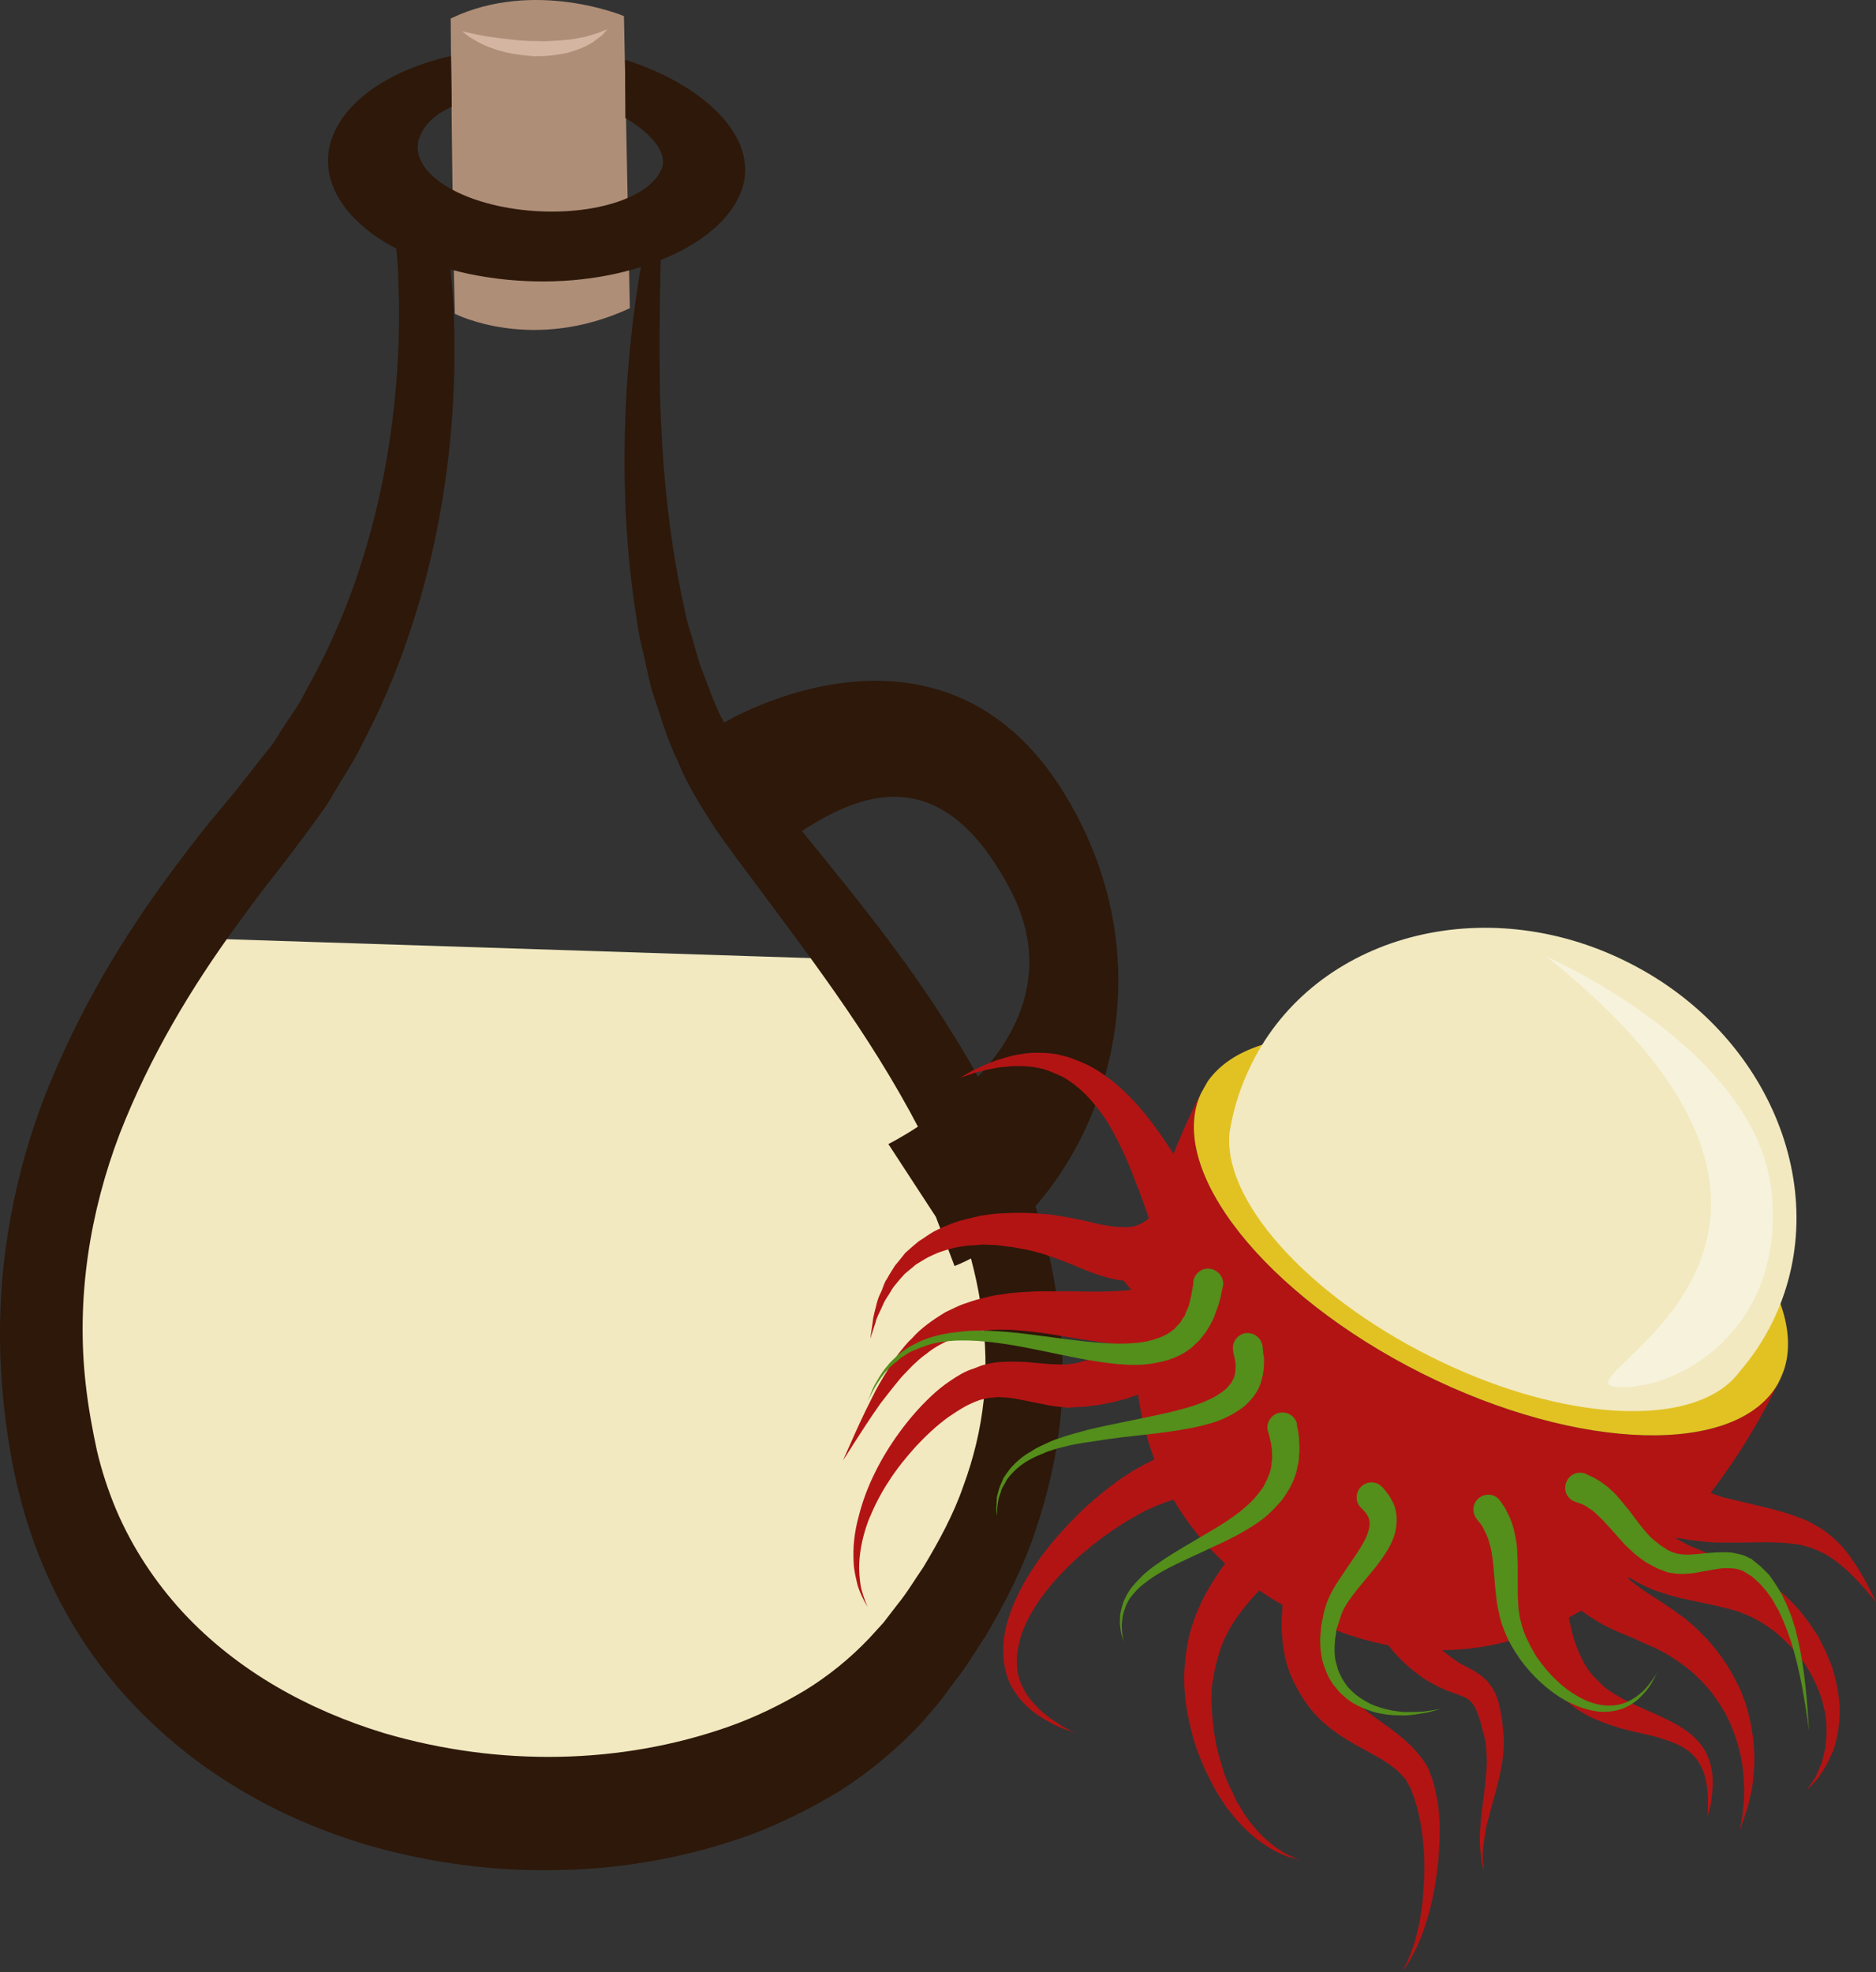 <?xml version="1.0" encoding="UTF-8" standalone="no"?>
<!-- Creator: CorelDRAW Home & Student X7 -->

<svg
   xmlns:dc="http://purl.org/dc/elements/1.1/"
   xmlns:cc="http://creativecommons.org/ns#"
   xmlns:rdf="http://www.w3.org/1999/02/22-rdf-syntax-ns#"
   xmlns:svg="http://www.w3.org/2000/svg"
   xmlns="http://www.w3.org/2000/svg"
   xmlns:sodipodi="http://sodipodi.sourceforge.net/DTD/sodipodi-0.dtd"
   xmlns:inkscape="http://www.inkscape.org/namespaces/inkscape"
   xml:space="preserve"
   width="54.135mm"
   height="56.914mm"
   version="1.1"
   style="clip-rule:evenodd;fill-rule:evenodd;image-rendering:optimizeQuality;shape-rendering:geometricPrecision;text-rendering:geometricPrecision"
   viewBox="0 0 5413.537 5691.435"
   id="svg50"
   sodipodi:docname="4026.svg"
   inkscape:version="0.92.4 (5da689c313, 2019-01-14)"><rect x="0" y="0" width="5413.537" height="5691.435" fill="#333333" stroke="none"/><sodipodi:namedview
   pagecolor="#ffffff"
   bordercolor="#666666"
   borderopacity="1"
   objecttolerance="10"
   gridtolerance="10"
   guidetolerance="10"
   inkscape:pageopacity="0"
   inkscape:pageshadow="2"
   inkscape:window-width="640"
   inkscape:window-height="480"
   id="namedview52"
   showgrid="false"
   inkscape:zoom="0.2102413"
   inkscape:cx="102.59667"
   inkscape:cy="102.84094"
   inkscape:window-x="0"
   inkscape:window-y="0"
   inkscape:window-maximized="0"
   inkscape:current-layer="svg50" />
 <defs
   id="defs4">
  <style
   type="text/css"
   id="style2">
   <![CDATA[
    .fil2 {fill:#2D180A;fill-rule:nonzero}
    .fil8 {fill:#548E1B;fill-rule:nonzero}
    .fil5 {fill:#AF7D3A;fill-rule:nonzero}
    .fil1 {fill:#AF8E77;fill-rule:nonzero}
    .fil4 {fill:#B21414;fill-rule:nonzero}
    .fil3 {fill:#D3B5A1;fill-rule:nonzero}
    .fil6 {fill:#E2C223;fill-rule:nonzero}
    .fil0 {fill:#F2E9C0;fill-rule:nonzero}
    .fil7 {fill:#F7F2DC;fill-rule:nonzero}
   ]]>
  </style>
 </defs>
 <g
   id="Vrstva_x0020_1"
   transform="translate(-7785.463,-11879.565)">
  <g
   id="_1031833928">
   <path
   class="fil0"
   d="m 8288,14585 c 0,0 -664,1251 -181,1889 483,637 2197,1201 2616,-411 0,0 35,-810 -488,-1415 z"
   id="path7"
   inkscape:connector-curvature="0"
   style="fill:#f2e9c0;fill-rule:nonzero" />
   <path
   class="fil1"
   d="m 9086,11933 c 0,0 5,608 12,852 0,0 223,115 505,-16 l -17,-843 c 0,0 -259,-109 -500,7 z"
   id="path9"
   inkscape:connector-curvature="0"
   style="fill:#af8e77;fill-rule:nonzero" />
   <path
   class="fil2"
   d="m 10624,15921 c -9,84 -29,167 -59,248 -28,81 -70,158 -115,233 -25,36 -47,74 -75,108 l -40,52 -41,45 c -55,58 -119,110 -188,152 -69,41 -143,77 -220,104 -308,108 -658,116 -992,18 -217,-66 -424,-179 -582,-350 -78,-85 -144,-184 -191,-294 -23,-55 -42,-112 -56,-172 -13,-60 -25,-126 -32,-189 -29,-253 13,-502 98,-725 87,-223 207,-422 336,-599 32,-44 64,-88 97,-130 17,-21 33,-42 49,-63 17,-23 35,-46 52,-69 17,-23 34,-47 51,-70 17,-23 31,-49 46,-74 15,-24 30,-49 45,-74 14,-25 27,-52 40,-77 105,-207 172,-429 210,-643 38,-215 46,-422 36,-611 -3,-28 -5,-56 -8,-84 44,12 90,21 139,27 147,18 291,4 411,-34 -16,89 -32,211 -42,365 -9,179 -11,402 31,660 4,33 12,65 20,98 7,33 14,66 23,100 23,66 41,136 74,202 27,69 67,131 108,195 39,57 81,112 123,168 166,224 351,464 495,757 70,146 130,306 152,474 11,83 14,168 5,252 z m 210,-307 c -34,-221 -112,-408 -195,-570 -171,-322 -371,-558 -545,-773 -43,-53 -86,-105 -126,-155 -33,-50 -68,-95 -93,-151 -29,-51 -47,-111 -69,-165 -9,-29 -17,-58 -25,-86 -9,-28 -17,-56 -22,-85 -50,-228 -64,-439 -69,-611 -3,-166 0,-296 2,-388 118,-47 206,-119 235,-206 49,-149 -112,-301 -338,-372 1,64 1,161 1,168 64,38 122,93 106,143 -31,90 -212,145 -406,122 -193,-23 -325,-115 -295,-206 12,-36 43,-69 94,-91 0,-30 -2,-117 -2,-147 -177,41 -306,128 -345,241 -39,119 38,237 187,315 1,10 2,20 3,29 3,41 3,83 5,125 2,171 -13,355 -53,543 -40,187 -105,377 -201,552 -12,21 -23,44 -36,66 -13,20 -27,41 -41,62 -14,20 -26,43 -41,62 -16,19 -31,39 -47,59 -15,19 -31,39 -47,60 -17,21 -35,42 -53,64 -36,42 -71,88 -106,134 -141,185 -278,398 -385,659 -53,130 -95,275 -119,429 -25,155 -29,318 -13,478 8,81 20,158 38,239 19,81 43,160 75,235 62,150 148,281 247,389 199,216 438,345 684,420 189,55 378,79 565,74 187,-4 371,-38 548,-102 88,-33 174,-76 258,-127 83,-53 162,-118 235,-196 18,-21 36,-41 53,-62 l 46,-62 c 32,-40 59,-87 88,-130 54,-94 105,-190 141,-299 37,-108 63,-223 74,-340 10,-117 4,-234 -13,-344 z"
   id="path11"
   inkscape:connector-curvature="0"
   style="fill:#2d180a;fill-rule:nonzero" />
   <path
   class="fil3"
   d="m 9119,11970 c 0,0 7,1 19,4 12,3 28,6 48,10 20,3 43,6 68,9 24,3 51,5 77,5 13,0 26,1 39,0 13,-1 25,-1 37,-2 13,-1 24,-3 36,-4 10,-3 21,-4 31,-6 9,-3 18,-5 26,-8 7,-2 15,-4 20,-7 11,-4 18,-7 18,-7 0,0 -5,6 -13,15 -5,5 -11,9 -18,14 -6,6 -15,11 -24,16 -10,6 -21,10 -32,14 -12,4 -24,9 -38,11 -13,2 -26,5 -41,6 -14,2 -28,1 -42,2 -28,-2 -57,-5 -83,-11 -25,-6 -49,-14 -68,-23 -19,-9 -35,-19 -45,-26 -9,-7 -15,-12 -15,-12 z"
   id="path13"
   inkscape:connector-curvature="0"
   style="fill:#d3b5a1;fill-rule:nonzero" />
   <path
   class="fil2"
   d="m 9875,13965 c 0,0 627,-380 984,208 356,587 27,1224 -319,1360 l -54,-142 -137,-210 c 0,0 590,-289 349,-740 -242,-452 -536,-217 -751,-52 l -119,-371 z"
   id="path15"
   inkscape:connector-curvature="0"
   style="fill:#2d180a;fill-rule:nonzero" />
  </g>
  <g
   id="_1031831408">
   <path
   class="fil4"
   d="m 11889,15843 c -454,-228 -737,-586 -639,-806 -3,5 -6,11 -9,17 -219,436 -357,1157 299,1486 661,331 1150,-215 1368,-651 3,-6 6,-11 9,-18 -118,211 -574,199 -1028,-28 z"
   id="path18"
   inkscape:connector-curvature="0"
   style="fill:#b21414;fill-rule:nonzero" />
   <path
   class="fil5"
   d="m 12922,15862 c 4,-8 8,-18 11,-28 -5,13 -11,25 -16,37 1,-3 3,-5 5,-9 z"
   id="path20"
   inkscape:connector-curvature="0"
   style="fill:#af7d3a;fill-rule:nonzero" />
   <path
   class="fil6"
   d="m 11889,15843 c 454,227 910,239 1028,28 5,-12 11,-24 16,-37 75,-221 -205,-565 -646,-786 -441,-222 -884,-239 -1017,-47 -7,12 -13,23 -20,36 -98,220 185,578 639,806 z"
   id="path22"
   inkscape:connector-curvature="0"
   style="fill:#e2c223;fill-rule:nonzero" />
   <path
   class="fil0"
   d="m 12482,14656 c -414,-208 -900,-78 -1084,292 -31,62 -52,126 -63,191 0,2 0,4 -1,5 -24,194 218,469 579,650 354,178 708,206 857,81 14,-11 26,-25 37,-39 35,-41 66,-87 91,-137 185,-369 -1,-836 -416,-1043 z"
   id="path24"
   inkscape:connector-curvature="0"
   style="fill:#f2e9c0;fill-rule:nonzero" />
   <path
   class="fil7"
   d="m 12248,14640 c 0,0 603,263 649,674 46,411 -286,586 -452,567 -167,-19 838,-414 -197,-1241 z"
   id="path26"
   inkscape:connector-curvature="0"
   style="fill:#f7f2dc;fill-rule:nonzero" />
   <path
   class="fil4"
   d="m 11161,15560 c 2,6 4,11 6,15 -1,1 -3,1 -4,2 -7,3 -16,5 -25,8 -14,5 -29,8 -45,11 l -20,-18 c 7,0 13,0 20,-1 25,-3 47,-9 68,-17 z m -364,372 c 11,2 23,5 35,6 l 38,4 h 1 l 4,-1 40,-2 41,-5 40,-8 40,-10 39,-14 38,-17 37,-20 37,-24 c 11,-8 22,-17 33,-26 11,-10 22,-20 33,-30 9,-11 20,-21 29,-33 6,-9 13,-18 20,-27 0,0 1,0 1,0 l -1,-2 c 2,-2 4,-5 6,-7 8,-13 16,-26 22,-39 7,-14 14,-27 20,-42 5,-15 11,-33 15,-47 l 9,-35 -101,-19 70,-36 c 0,0 -8,-13 -23,-36 -14,-23 -34,-58 -58,-100 -25,-43 -53,-93 -87,-147 -33,-53 -73,-110 -120,-161 -25,-26 -51,-50 -80,-70 -28,-21 -60,-37 -91,-48 -16,-7 -32,-10 -48,-14 -16,-2 -32,-5 -46,-4 -31,-2 -59,3 -83,8 -13,3 -24,7 -35,10 -11,3 -21,7 -31,11 -18,7 -34,15 -47,21 -25,14 -39,22 -39,22 0,0 15,-5 42,-14 14,-3 30,-9 50,-12 9,-2 19,-4 30,-5 10,-1 22,-2 33,-3 24,0 49,0 74,6 13,2 26,7 38,12 12,5 25,10 37,17 23,14 45,32 65,53 20,21 38,45 55,70 31,51 57,107 78,162 17,42 31,82 44,119 -11,10 -22,16 -35,21 -14,5 -33,6 -58,4 -25,-2 -54,-8 -85,-16 l -6,-1 -3,-1 h -1 l -3,-1 h -1 l -2,-1 -12,-2 c -8,-2 -17,-3 -25,-5 -18,-3 -38,-6 -56,-9 -20,-1 -38,-3 -57,-4 -19,0 -38,-1 -57,0 -20,1 -39,1 -58,4 l -28,4 -28,7 c -37,7 -73,22 -105,38 -16,9 -30,20 -45,29 -13,11 -26,22 -38,33 -10,13 -21,26 -30,37 -8,13 -16,25 -23,38 -8,11 -11,24 -16,36 -6,11 -10,22 -13,33 -5,22 -11,39 -12,55 -5,31 -7,49 -7,49 0,0 5,-17 15,-47 3,-15 13,-31 21,-50 4,-10 10,-20 17,-30 6,-10 12,-21 20,-30 8,-10 17,-20 26,-30 10,-9 21,-17 32,-27 12,-7 24,-15 37,-22 13,-6 27,-13 41,-17 29,-10 60,-16 92,-17 l 24,-2 25,1 c 15,0 32,3 48,5 16,1 33,6 49,8 16,3 32,8 48,12 15,5 29,10 44,15 8,3 16,6 24,9 l 12,5 h 1 1 c 1,0 -7,-2 -4,-1 l 1,1 4,1 5,2 c 32,14 64,27 99,37 16,4 32,8 49,9 l 22,27 c -48,5 -106,6 -170,4 -19,0 -38,0 -58,0 -9,0 -19,0 -29,0 -11,0 -21,0 -32,1 -20,1 -38,2 -59,4 -22,4 -44,5 -65,11 -22,5 -42,10 -63,18 -21,6 -40,17 -60,26 -36,22 -71,46 -97,76 -15,13 -26,29 -38,43 -11,15 -22,30 -30,45 -19,30 -35,58 -48,85 -27,53 -47,98 -61,130 -14,31 -22,49 -22,49 0,0 11,-16 29,-45 19,-29 45,-71 79,-119 18,-23 37,-48 58,-73 11,-13 23,-24 35,-37 12,-11 24,-23 39,-33 26,-22 58,-37 90,-50 16,-4 33,-10 50,-13 17,-4 35,-5 53,-7 17,-1 34,0 51,0 19,1 39,3 58,5 18,2 36,5 53,7 19,3 37,6 55,9 54,9 108,18 160,22 l -14,8 -27,14 -30,12 -29,9 -31,9 -31,5 h -24 c -10,0 -20,-1 -29,-1 l -66,-6 c -24,-1 -49,-2 -75,0 -13,0 -27,4 -39,6 -7,2 -13,3 -20,6 l -18,7 c -26,8 -46,21 -67,35 -21,14 -39,29 -56,45 -34,32 -64,67 -91,104 -27,37 -51,76 -71,117 -20,40 -36,83 -47,127 -12,44 -17,89 -14,134 1,23 7,45 12,66 7,21 17,41 28,60 -8,-20 -16,-40 -20,-62 -3,-21 -5,-43 -4,-64 2,-43 12,-85 27,-125 16,-39 35,-77 59,-113 23,-36 50,-69 78,-100 29,-31 60,-60 93,-84 16,-11 33,-22 51,-32 16,-8 34,-17 51,-20 l 13,-3 c 4,-1 9,-1 13,-1 9,-1 17,-3 26,-1 18,0 37,3 56,7 z"
   id="path28"
   inkscape:connector-curvature="0"
   style="fill:#b21414;fill-rule:nonzero" />
   <path
   class="fil4"
   d="m 11332,16119 c 38,-29 72,-60 99,-97 27,-37 47,-78 57,-120 3,-11 3,-22 4,-32 1,-10 3,-20 2,-30 -1,-9 -1,-18 -2,-27 -1,-9 -1,-17 -4,-27 -5,-17 -10,-32 -15,-46 -3,-7 -6,-14 -8,-19 -5,-11 -7,-16 -7,-16 l -172,90 c 0,0 3,5 9,15 3,5 7,11 11,18 0,2 1,5 3,7 1,1 1,3 2,6 1,3 1,6 2,9 2,3 0,7 1,10 0,4 2,7 1,11 -1,16 -7,36 -20,60 -13,24 -34,49 -59,74 -25,25 -56,49 -91,70 -8,5 -17,11 -26,15 l -14,7 -3,2 -2,1 v 0 h -1 l -4,2 -8,4 -16,9 -18,10 c -11,7 -21,14 -32,21 -42,30 -81,62 -118,97 -72,71 -137,150 -179,236 -21,43 -37,88 -42,133 -5,44 1,88 17,124 17,36 42,62 65,81 6,5 12,9 18,13 5,4 11,7 17,11 5,3 11,6 16,9 5,3 10,5 15,8 19,9 35,14 46,18 10,5 15,6 15,6 0,0 -5,-2 -15,-7 -10,-6 -25,-13 -42,-25 -4,-3 -9,-6 -14,-9 -5,-3 -9,-7 -14,-11 -5,-4 -10,-7 -15,-12 -5,-5 -10,-9 -15,-15 -20,-20 -39,-46 -49,-78 -10,-32 -10,-69 0,-106 8,-37 27,-74 50,-110 47,-71 115,-137 189,-192 37,-27 76,-52 114,-72 10,-6 20,-10 29,-14 l 13,-6 c 5,-2 11,-4 17,-6 l 8,-4 c 0,0 -7,3 -4,2 h 1 l 1,-1 2,-1 5,-1 19,-7 c 12,-4 23,-9 35,-14 46,-21 88,-45 126,-74 z"
   id="path30"
   inkscape:connector-curvature="0"
   style="fill:#b21414;fill-rule:nonzero" />
   <path
   class="fil4"
   d="m 12120,16844 c -4,-21 -6,-42 -15,-66 -2,-6 -4,-11 -8,-18 -3,-6 -6,-12 -11,-18 -8,-12 -20,-22 -31,-30 -23,-17 -43,-24 -59,-34 -16,-10 -30,-21 -43,-31 -29,-27 -52,-56 -69,-87 -18,-30 -26,-63 -32,-96 -3,-15 -3,-32 -3,-48 0,-16 0,-32 3,-48 3,-32 10,-62 17,-90 4,-14 8,-27 12,-40 4,-13 8,-25 12,-37 8,-23 16,-43 22,-59 14,-34 22,-53 22,-53 l -184,-61 c 0,0 -5,21 -14,58 -4,16 -8,35 -13,57 l -28,2 c 10,-36 9,-71 7,-98 -2,-16 -6,-31 -9,-44 -2,-7 -3,-10 -4,-13 -1,-4 -2,-7 -3,-9 -3,-10 -5,-16 -5,-16 l -179,72 c 0,0 2,5 7,15 1,3 2,6 4,9 1,2 3,7 3,7 0,3 2,5 3,8 2,10 5,21 3,35 -2,15 -9,34 -24,57 -15,23 -37,50 -64,78 -14,16 -28,31 -42,48 l -11,13 -8,8 -5,7 c -6,9 -13,17 -19,26 -26,36 -55,74 -80,118 -25,43 -46,93 -57,143 -10,52 -15,98 -11,151 3,49 14,96 26,140 13,44 31,84 50,121 9,18 19,36 30,52 6,8 10,16 16,24 6,7 11,14 17,21 22,28 47,51 69,69 24,18 45,31 64,40 19,9 34,13 45,16 10,3 16,5 16,5 0,0 -6,-2 -16,-7 -9,-5 -25,-10 -41,-22 -17,-10 -36,-26 -56,-45 -19,-20 -39,-44 -56,-73 -4,-8 -9,-15 -14,-22 -4,-9 -7,-17 -11,-25 -9,-16 -16,-34 -23,-51 -12,-37 -24,-76 -30,-117 -6,-42 -10,-84 -8,-127 0,-11 2,-20 3,-30 2,-5 2,-9 3,-15 l 3,-17 c 3,-12 5,-22 8,-32 3,-9 6,-19 9,-29 14,-40 35,-75 60,-107 25,-34 55,-64 85,-95 7,-8 15,-16 22,-23 l 6,-6 v -1 c 1,0 -3,4 -1,2 v 0 l 2,-2 2,-2 11,-9 c 5,-5 11,-9 16,-14 -8,35 -18,74 -23,118 -5,47 -7,101 4,156 10,55 38,109 72,154 38,49 85,80 130,106 45,25 88,46 120,73 4,3 7,7 11,10 3,4 7,8 10,11 l 5,6 2,3 1,1 c -1,-1 0,0 0,0 l 8,15 c 4,5 5,10 7,14 l 5,14 c 4,9 7,20 10,30 12,42 18,86 21,128 3,41 2,81 -1,117 -2,37 -7,70 -13,100 -3,14 -7,28 -10,41 -3,12 -7,23 -11,33 -7,20 -14,36 -20,46 -5,10 -8,16 -8,16 0,0 3,-5 10,-15 7,-9 16,-24 26,-44 5,-10 10,-20 15,-32 5,-13 11,-26 15,-41 10,-29 19,-62 26,-100 7,-37 13,-78 15,-122 3,-43 3,-90 -4,-139 -3,-12 -5,-24 -8,-37 l -5,-21 c -3,-6 -4,-13 -7,-18 l -6,-17 -1,-2 -1,-1 -2,-5 -1,-1 -2,-4 -6,-9 c -4,-6 -8,-12 -13,-17 -4,-5 -9,-11 -13,-16 -38,-42 -84,-70 -122,-99 -38,-28 -71,-57 -89,-89 -20,-37 -34,-72 -35,-109 -3,-37 3,-74 11,-111 10,-36 22,-72 35,-105 12,-32 24,-61 34,-91 0,12 0,24 0,37 0,21 3,43 6,65 4,22 7,45 15,67 13,45 34,90 65,129 29,39 66,72 103,98 22,14 44,26 66,35 22,9 43,15 55,21 12,6 20,13 28,28 8,14 13,32 19,51 2,8 4,18 7,27 2,7 4,19 6,28 1,15 3,33 3,50 -1,35 -5,69 -9,101 -4,32 -8,61 -10,88 -2,26 -2,49 0,68 2,19 4,33 6,43 3,10 4,15 4,15 0,0 0,-5 -1,-15 -2,-10 -2,-25 -1,-44 1,-18 5,-40 9,-65 6,-25 14,-53 22,-84 9,-31 18,-65 24,-103 3,-18 5,-39 5,-61 0,-10 0,-18 -2,-30 -1,-10 -2,-21 -3,-31 z"
   id="path32"
   inkscape:connector-curvature="0"
   style="fill:#b21414;fill-rule:nonzero" />
   <path
   class="fil4"
   d="m 13184,16472 c -10,-20 -24,-47 -45,-79 -11,-16 -23,-34 -38,-51 -16,-17 -34,-33 -55,-48 -23,-14 -46,-28 -72,-36 -25,-10 -51,-17 -76,-24 -49,-12 -97,-23 -142,-34 -17,-6 -37,-13 -56,-20 -19,-8 -37,-16 -54,-23 -17,-7 -33,-14 -49,-20 -15,-6 -30,-11 -45,-14 -15,-4 -30,-8 -56,-5 -3,0 -8,1 -11,2 -2,1 -4,1 -6,1 -2,1 -2,1 -7,3 -8,4 -16,8 -22,13 -3,1 -6,4 -9,6 -1,1 -3,3 -4,4 -1,1 -2,2 -2,2 l 72,71 -92,92 c 0,-4 0,-8 -1,-11 -1,-8 -1,-12 -1,-12 l -125,26 c -1,-10 -3,-19 -3,-24 -1,-7 -2,-12 -2,-12 l -188,46 c 0,0 1,4 4,11 2,7 5,16 9,28 7,29 18,69 32,119 14,50 33,112 65,175 16,32 37,64 62,94 l 21,22 c 7,7 16,13 24,19 8,7 14,12 21,17 7,4 18,12 26,16 34,19 70,31 103,41 34,9 66,16 96,23 29,8 56,17 79,29 22,12 41,29 52,49 12,19 18,41 21,60 3,20 4,37 4,52 0,14 0,26 -1,34 0,8 -1,12 -1,12 0,0 1,-4 3,-12 2,-7 5,-18 8,-33 2,-15 4,-33 5,-54 0,-21 -2,-46 -12,-72 -9,-27 -29,-53 -54,-73 -25,-20 -54,-35 -84,-49 -30,-14 -60,-26 -88,-40 -29,-14 -55,-29 -77,-47 -6,-5 -9,-9 -14,-14 -6,-6 -13,-12 -17,-17 -4,-5 -8,-10 -12,-15 l -11,-17 c -13,-23 -24,-49 -32,-75 -12,-41 -19,-83 -24,-123 10,11 20,20 30,30 25,21 53,39 82,55 29,15 59,27 88,39 14,7 28,13 42,19 7,3 14,6 21,9 l 10,6 3,1 h 1 c -1,0 2,2 -2,-1 v 0 l 1,1 6,3 c 13,8 29,17 40,25 l 17,12 18,14 c 12,9 23,21 34,31 10,11 20,22 30,34 8,12 18,25 26,37 3,7 8,13 12,20 3,6 6,13 10,20 13,26 22,53 30,80 4,13 6,27 9,39 2,13 4,26 5,38 1,12 2,24 2,35 1,12 0,22 0,32 0,21 -4,38 -4,53 -6,28 -8,45 -8,45 0,0 5,-16 15,-44 4,-14 11,-31 14,-52 3,-10 6,-21 7,-32 1,-12 3,-24 4,-37 1,-13 2,-27 2,-41 0,-14 -1,-29 -2,-44 -3,-30 -8,-62 -17,-94 -2,-8 -5,-16 -7,-25 -3,-8 -7,-15 -9,-24 -6,-16 -15,-32 -23,-48 -8,-16 -18,-32 -28,-47 -10,-14 -21,-30 -33,-44 l -18,-21 -21,-21 c -14,-14 -26,-24 -39,-35 l -4,-4 -8,-5 -11,-8 c -7,-6 -14,-10 -21,-15 -15,-10 -28,-19 -42,-28 -27,-17 -51,-33 -70,-49 -12,-9 -21,-18 -30,-26 2,1 2,1 3,2 22,14 47,30 78,43 15,7 30,11 46,16 16,6 31,9 46,13 31,7 62,13 94,20 7,2 16,4 24,6 l 6,1 h 1 v 1 c 3,1 -3,-1 -2,-1 h 1 l 3,1 12,3 c 9,3 17,5 25,7 8,3 12,6 19,8 6,3 13,5 19,8 l 20,11 c 14,7 26,17 39,25 13,9 24,21 36,31 11,11 22,23 33,34 9,13 20,25 28,38 8,14 17,27 23,41 14,27 24,55 30,83 7,28 8,55 7,80 -1,12 -2,24 -3,35 -3,11 -6,23 -8,33 -2,10 -7,18 -10,27 -4,8 -7,16 -10,23 -17,25 -26,40 -26,40 0,0 12,-13 33,-36 4,-6 8,-14 14,-21 4,-8 11,-17 15,-27 5,-10 9,-21 15,-32 4,-12 7,-25 10,-38 6,-27 9,-57 8,-90 -2,-32 -8,-66 -18,-100 -4,-17 -12,-33 -19,-50 -7,-17 -16,-33 -24,-50 -11,-16 -21,-32 -32,-47 -12,-15 -23,-31 -37,-45 -14,-14 -27,-28 -43,-40 l -23,-19 c -8,-6 -18,-11 -26,-17 -9,-5 -19,-11 -27,-16 -8,-4 -16,-7 -24,-11 l -11,-6 -3,-1 v 0 l -4,-1 -2,-1 -5,-2 c -8,-4 -16,-7 -24,-10 -31,-14 -61,-25 -87,-37 -13,-5 -27,-11 -36,-16 -11,-6 -22,-11 -29,-17 0,0 0,0 0,0 13,2 28,4 43,7 23,2 47,6 76,7 47,0 96,0 146,-1 25,1 47,1 70,4 22,2 42,7 61,14 20,8 38,16 55,28 17,11 31,24 45,36 27,25 47,48 61,65 14,16 22,26 22,26 0,0 -5,-12 -15,-31 z"
   id="path34"
   inkscape:connector-curvature="0"
   style="fill:#b21414;fill-rule:nonzero" />
   <path
   class="fil8"
   d="m 11314,15593 c 0,0 -1,5 -3,13 -1,5 -2,10 -3,16 -2,6 -3,12 -6,22 -3,9 -7,19 -11,30 -3,11 -10,22 -16,34 -2,2 -3,5 -5,8 -2,3 -4,6 -6,9 -5,6 -9,12 -14,18 -4,6 -11,11 -17,17 -5,5 -11,11 -18,15 -28,21 -62,32 -97,38 -35,7 -72,6 -107,3 -73,-7 -145,-23 -217,-38 -72,-15 -144,-28 -212,-30 -33,-1 -66,1 -96,7 -15,3 -29,8 -43,13 -13,6 -27,10 -38,17 -6,4 -11,7 -17,11 -5,3 -10,8 -14,12 -6,4 -10,7 -14,11 -4,4 -9,8 -12,12 -16,16 -26,33 -35,47 -8,13 -13,25 -17,32 -4,8 -7,12 -7,12 0,0 2,-4 6,-12 3,-8 7,-20 15,-35 8,-13 17,-31 32,-49 4,-4 7,-9 11,-13 4,-5 9,-9 14,-14 4,-4 9,-8 14,-13 5,-4 11,-8 17,-12 11,-9 25,-14 39,-22 14,-6 28,-12 44,-16 32,-9 66,-13 101,-16 71,-3 146,6 219,16 74,10 146,20 213,21 32,0 64,-2 91,-9 26,-7 49,-16 66,-31 4,-2 7,-7 11,-11 3,-4 8,-7 10,-11 2,-4 5,-8 7,-12 l 5,-6 2,-6 c 3,-9 8,-17 10,-24 2,-8 4,-15 5,-21 2,-6 3,-14 4,-20 1,-6 2,-11 3,-15 1,-9 1,-14 1,-14 4,-23 25,-40 49,-36 24,4 40,26 37,49 -1,1 -1,2 -1,3 z"
   id="path36"
   inkscape:connector-curvature="0"
   style="fill:#548e1b;fill-rule:nonzero" />
   <path
   class="fil8"
   d="m 11429,15765 c 0,0 0,3 1,11 0,3 1,8 1,13 1,3 2,5 2,9 0,4 0,9 0,14 0,18 -3,40 -11,63 -9,25 -28,48 -50,66 -23,17 -49,31 -77,41 -28,9 -56,16 -86,21 -59,11 -122,17 -184,24 -31,4 -61,8 -91,13 -30,4 -59,9 -87,17 -14,3 -27,8 -40,12 -13,6 -25,10 -37,16 -23,11 -43,25 -59,41 -8,8 -15,16 -21,25 -4,9 -10,17 -14,26 -3,9 -5,17 -8,24 -2,9 -3,16 -4,23 -2,13 -1,24 -2,31 0,7 0,11 0,11 0,0 0,-4 0,-11 0,-7 -3,-18 -1,-32 0,-6 1,-14 1,-23 2,-8 4,-16 7,-26 3,-9 8,-18 12,-29 6,-9 12,-18 20,-28 16,-18 36,-36 60,-49 11,-8 24,-14 37,-20 13,-6 27,-13 41,-17 28,-10 58,-18 88,-26 30,-7 61,-14 92,-20 61,-13 122,-24 177,-39 27,-7 53,-16 75,-26 23,-10 40,-22 54,-34 5,-7 12,-12 15,-19 1,-3 4,-6 5,-9 1,-3 2,-6 3,-9 3,-12 3,-24 3,-32 0,-2 0,-4 -1,-6 0,-2 0,-6 -1,-8 -1,-5 -2,-10 -3,-13 -2,-8 -2,-11 -2,-11 -5,-24 10,-46 33,-52 23,-4 46,10 51,34 0,1 1,2 1,3 z"
   id="path38"
   inkscape:connector-curvature="0"
   style="fill:#548e1b;fill-rule:nonzero" />
   <path
   class="fil8"
   d="m 11776,16173 c 0,0 3,3 7,8 1,2 6,8 10,13 4,7 8,13 12,21 8,16 13,40 10,65 -2,25 -11,48 -24,70 -25,43 -60,80 -92,120 -16,21 -32,42 -41,64 -4,10 -8,25 -13,39 l -3,9 -1,10 -3,19 c -2,25 -3,53 6,77 2,13 9,24 14,35 7,10 13,22 22,30 17,19 38,32 59,43 22,10 44,16 65,20 10,1 20,3 30,4 10,0 19,0 28,0 17,0 32,-1 44,-3 25,-4 39,-6 39,-6 0,0 -14,3 -38,10 -13,2 -28,5 -45,7 -9,1 -18,2 -28,2 -10,0 -21,-1 -32,-1 -22,-2 -46,-6 -70,-15 -24,-9 -49,-21 -70,-41 -12,-9 -20,-22 -30,-33 -8,-13 -17,-26 -21,-41 -13,-28 -16,-60 -16,-91 l 2,-24 1,-12 2,-11 c 3,-14 5,-27 10,-44 10,-32 25,-57 41,-81 30,-46 61,-86 76,-119 8,-17 11,-32 11,-42 -1,-10 -3,-17 -7,-23 -2,-3 -4,-7 -6,-9 -2,-1 -2,-2 -5,-5 -4,-5 -7,-7 -7,-7 -17,-17 -17,-44 0,-61 17,-17 44,-17 60,0 2,0 2,2 3,3 z"
   id="path40"
   inkscape:connector-curvature="0"
   style="fill:#548e1b;fill-rule:nonzero" />
   <path
   class="fil8"
   d="m 12116,16213 c 0,0 3,3 6,9 2,3 4,6 7,10 3,6 6,13 10,20 7,15 13,31 17,51 5,20 8,42 8,65 3,46 -1,96 3,146 0,7 1,12 2,19 1,6 2,12 3,18 3,12 6,24 11,38 9,23 22,48 36,71 31,45 70,86 115,112 21,13 45,23 68,27 23,4 45,3 65,-3 19,-6 36,-16 49,-27 14,-11 24,-23 31,-33 8,-10 13,-18 17,-24 3,-6 5,-9 5,-9 0,0 -2,3 -5,10 -3,6 -7,14 -14,26 -6,10 -16,23 -29,36 -12,13 -29,25 -50,34 -20,8 -46,12 -72,10 -26,-3 -52,-11 -78,-23 -51,-24 -98,-64 -136,-111 -19,-24 -35,-49 -49,-77 -6,-13 -12,-28 -17,-42 -2,-7 -4,-15 -6,-22 -1,-7 -3,-15 -5,-22 -10,-56 -10,-108 -16,-148 -2,-19 -7,-36 -11,-50 -5,-14 -11,-26 -15,-34 -2,-4 -4,-7 -6,-10 -3,-4 -6,-7 -8,-10 -4,-5 -6,-8 -6,-8 -14,-19 -11,-46 8,-60 19,-15 46,-11 60,8 1,1 2,2 2,3 z"
   id="path42"
   inkscape:connector-curvature="0"
   style="fill:#548e1b;fill-rule:nonzero" />
   <path
   class="fil8"
   d="m 12362,16133 17,8 c 5,2 13,7 20,11 7,4 13,9 18,13 6,4 12,8 16,13 11,9 19,19 28,29 8,10 16,20 24,29 14,19 28,38 42,55 7,9 14,16 21,24 8,7 16,14 24,20 8,7 17,11 25,17 l 14,7 3,1 v 0 c 1,0 -5,-1 -3,-1 h 1 1 v 1 h 3 l 8,3 c 4,0 7,1 13,2 4,0 10,1 15,1 10,0 21,-1 32,-2 23,-2 47,-5 73,-5 13,0 27,0 40,4 14,2 27,7 39,14 h 1 1 c 9,8 19,15 28,23 8,8 17,16 25,25 7,10 14,19 20,29 6,10 13,20 18,30 4,10 10,20 14,31 5,11 9,21 13,32 l 10,32 8,33 c 20,87 26,176 32,263 -12,-87 -26,-174 -52,-258 l -11,-31 -12,-30 c -4,-10 -9,-19 -13,-29 -6,-9 -11,-19 -16,-28 -5,-9 -12,-17 -18,-26 -6,-8 -14,-16 -20,-23 -8,-8 -15,-14 -23,-21 -8,-5 -17,-10 -25,-16 l 1,1 c -9,-4 -18,-7 -28,-8 -9,-1 -20,-1 -30,-1 -21,2 -44,7 -68,11 -12,2 -25,5 -37,5 -13,1 -28,1 -44,-2 l -8,-1 -2,-1 h -1 -1 v 0 l -3,-1 -5,-2 -19,-7 c -12,-6 -24,-12 -36,-19 -11,-7 -21,-16 -32,-24 -10,-9 -19,-18 -28,-26 -17,-19 -33,-37 -48,-54 -8,-8 -15,-17 -23,-24 -8,-8 -15,-15 -23,-21 -4,-3 -8,-6 -12,-8 -4,-3 -8,-6 -11,-7 -4,-2 -5,-3 -11,-5 l -17,-6 c -22,-8 -34,-33 -25,-55 8,-23 32,-34 55,-26 1,0 2,1 2,1 z"
   id="path44"
   inkscape:connector-curvature="0"
   style="fill:#548e1b;fill-rule:nonzero" />
   <path
   class="fil8"
   d="m 11528,15993 c 0,0 1,3 2,9 1,7 3,15 4,28 0,14 3,31 0,50 0,10 -1,20 -4,30 -2,11 -4,22 -9,33 -7,22 -21,44 -36,65 -17,20 -36,40 -57,56 -43,32 -92,57 -141,79 -48,23 -97,44 -140,67 -21,12 -41,24 -58,38 -18,13 -32,29 -43,44 -11,16 -16,33 -20,48 -2,8 -2,16 -3,23 -1,6 0,12 0,18 0,12 3,21 3,27 1,6 2,10 2,10 0,0 -1,-4 -3,-10 -1,-6 -5,-14 -6,-26 0,-6 -2,-12 -2,-19 1,-8 0,-16 1,-24 3,-16 7,-35 17,-53 9,-19 24,-36 41,-53 16,-17 36,-32 57,-46 42,-29 89,-55 134,-82 45,-26 89,-54 123,-86 17,-16 30,-33 41,-49 9,-17 17,-33 21,-49 2,-8 3,-15 3,-23 2,-7 2,-14 1,-21 1,-14 -2,-24 -3,-33 -2,-10 -5,-20 -6,-26 -2,-5 -3,-9 -3,-9 -6,-23 9,-46 31,-52 24,-6 47,8 53,31 0,2 0,3 0,4 z"
   id="path46"
   inkscape:connector-curvature="0"
   style="fill:#548e1b;fill-rule:nonzero" />
  </g>
 </g>
</svg>